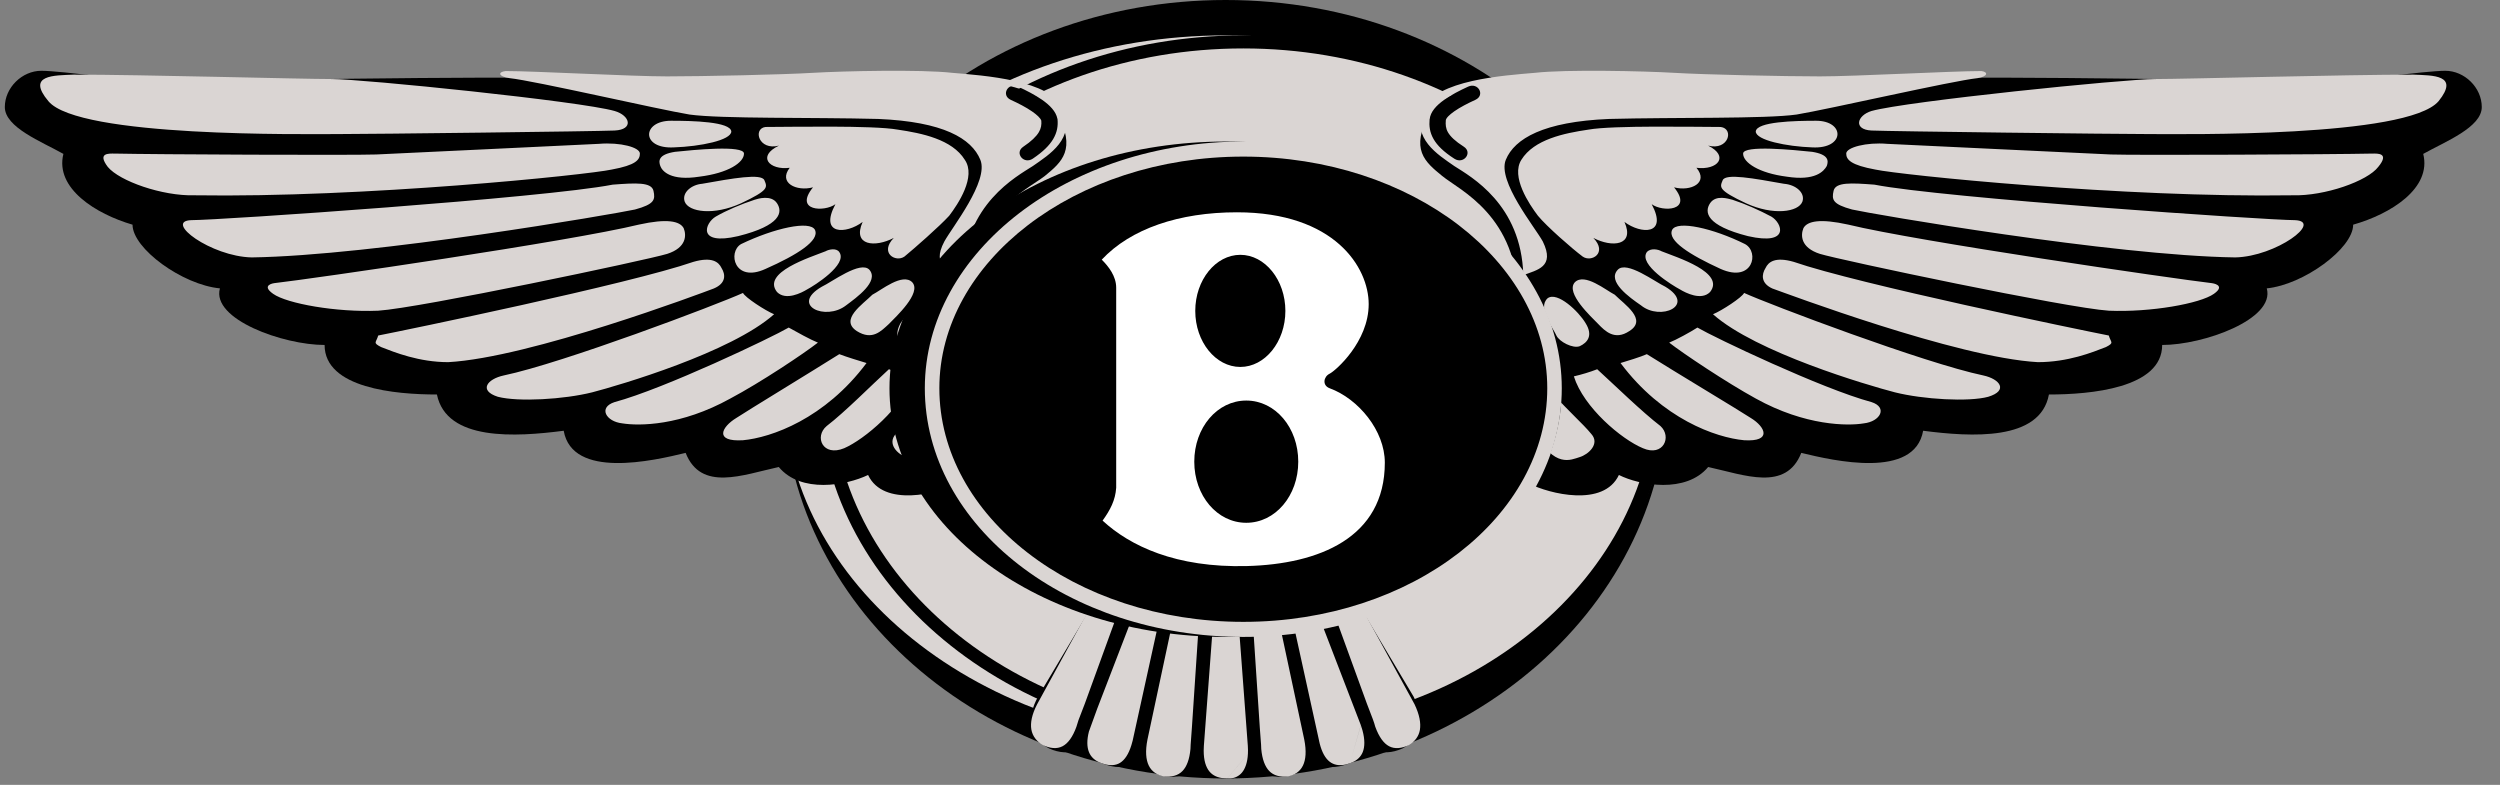 <svg width="86" height="27" viewBox="0 0 86 27" fill="none" xmlns="http://www.w3.org/2000/svg">
<rect x="0" y="0" width="86" height="27" fill="#808080" stroke="none"/>
<path d="M52.906 22.865C50.157 25.283 46.361 26.779 42.161 26.779C37.961 26.779 34.165 25.283 31.416 22.865C28.652 20.434 26.945 17.07 26.945 13.357C26.945 9.66 28.652 6.314 31.416 3.895C34.165 1.489 37.962 0 42.161 0C46.361 0 50.157 1.489 52.906 3.895C55.67 6.314 57.376 9.66 57.376 13.357C57.376 17.07 55.67 20.434 52.906 22.865V22.865Z" fill="black"/>
<path d="M42.161 25.562C46.376 25.562 50.182 24.191 52.935 21.977C55.681 19.768 57.376 16.719 57.376 13.358C57.376 10.014 55.682 6.98 52.937 4.784C50.184 2.58 46.377 1.217 42.161 1.217C37.945 1.217 34.138 2.581 31.385 4.784C28.64 6.98 26.945 10.014 26.945 13.358C26.945 16.719 28.641 19.767 31.387 21.977C34.14 24.191 37.946 25.562 42.161 25.562V25.562Z" fill="#DAD5D3"/>
<path d="M42.769 25.113C46.682 25.113 50.232 23.791 52.8 21.652C55.352 19.527 56.934 16.594 56.934 13.357C56.934 10.149 55.35 7.23 52.792 5.112C50.224 2.985 46.678 1.666 42.769 1.666C38.847 1.666 35.304 2.983 32.741 5.106C30.184 7.224 28.604 10.146 28.604 13.357C28.604 16.598 30.181 19.534 32.734 21.659C35.297 23.794 38.844 25.113 42.769 25.113V25.113ZM53.08 21.998C50.435 24.201 46.786 25.562 42.769 25.562C38.74 25.562 35.094 24.203 32.454 22.004C29.801 19.796 28.162 16.738 28.162 13.358C28.162 10.006 29.805 6.961 32.464 4.759C35.103 2.573 38.744 1.217 42.769 1.217C46.781 1.217 50.427 2.576 53.071 4.766C55.728 6.968 57.376 10.008 57.376 13.358C57.376 16.735 55.732 19.789 53.08 21.998V21.998Z" fill="black"/>
<path d="M36.079 25.741C35.777 25.58 35.549 25.329 35.484 24.978C35.432 24.693 35.492 24.35 35.717 23.95L35.72 23.946L37.467 21.011C37.556 20.842 37.735 20.749 37.928 20.712C38.15 20.67 38.409 20.702 38.547 20.772C38.678 20.837 38.855 21.004 38.961 21.197C39.02 21.156 39.085 21.124 39.153 21.099C39.37 21.021 39.636 21.019 39.778 21.066H39.779C39.91 21.11 40.107 21.252 40.238 21.427C40.259 21.411 40.281 21.396 40.303 21.383C40.488 21.277 40.696 21.217 40.909 21.208L40.944 21.211C41.085 21.235 41.329 21.36 41.494 21.533L41.505 21.545C41.528 21.522 41.553 21.499 41.578 21.479V21.478C41.764 21.328 42.024 21.238 42.168 21.238C42.312 21.238 42.572 21.328 42.758 21.478V21.479C42.784 21.5 42.808 21.522 42.831 21.545L42.842 21.533C43.007 21.36 43.251 21.235 43.393 21.211V21.212V21.211V21.212C43.397 21.211 43.429 21.208 43.428 21.208C43.562 21.208 43.818 21.26 44.017 21.381C44.043 21.397 44.068 21.415 44.093 21.433C44.224 21.255 44.425 21.11 44.557 21.066H44.558C44.7 21.019 44.966 21.021 45.183 21.099C45.252 21.124 45.317 21.157 45.376 21.197C45.48 21.005 45.658 20.837 45.789 20.772H45.79C45.919 20.703 46.18 20.671 46.403 20.713C46.598 20.75 46.781 20.843 46.869 21.011L48.617 23.946L48.623 23.955C48.833 24.359 48.891 24.702 48.838 24.988C48.774 25.332 48.558 25.581 48.258 25.74L48.244 25.748C47.896 25.902 47.551 25.931 47.242 25.78C47.158 25.739 47.08 25.687 47.01 25.625C46.999 25.664 46.985 25.702 46.97 25.738C46.859 25.994 46.654 26.172 46.387 26.274V26.273C46.355 26.286 46.323 26.297 46.29 26.306V26.307C46.238 26.323 46.186 26.338 46.133 26.349C45.855 26.411 45.587 26.388 45.352 26.256C45.252 26.2 45.161 26.126 45.086 26.038C45.071 26.082 45.052 26.125 45.03 26.166C44.866 26.48 44.575 26.652 44.232 26.712L44.217 26.714C43.848 26.753 43.514 26.674 43.264 26.433C43.216 26.386 43.173 26.335 43.135 26.28C43.056 26.424 42.942 26.544 42.803 26.631C42.664 26.718 42.506 26.768 42.342 26.777C42.291 26.78 42.239 26.78 42.188 26.777C42.149 26.777 42.114 26.776 42.084 26.773H42.083C41.782 26.752 41.519 26.646 41.326 26.434C41.281 26.385 41.24 26.331 41.206 26.273C41.167 26.33 41.122 26.384 41.072 26.433C40.823 26.674 40.489 26.753 40.119 26.714L40.104 26.712C39.761 26.652 39.47 26.481 39.306 26.167C39.283 26.122 39.263 26.074 39.246 26.026C39.169 26.119 39.075 26.198 38.971 26.258C38.726 26.397 38.447 26.414 38.154 26.338C38.121 26.329 38.087 26.32 38.053 26.309C38.053 26.309 38.053 26.309 38.052 26.309H38.052C38.017 26.299 37.983 26.287 37.95 26.274C37.684 26.172 37.478 25.995 37.367 25.739C37.351 25.703 37.337 25.665 37.325 25.627C37.252 25.691 37.176 25.742 37.095 25.781C36.786 25.932 36.441 25.903 36.093 25.749C36.089 25.746 36.084 25.743 36.079 25.741V25.741Z" fill="black"/>
<path d="M37.031 24.995L37.032 24.99C37.053 24.915 37.076 24.84 37.102 24.767L37.105 24.76L37.319 24.203L38.382 21.278L38.386 21.267C38.411 21.209 38.391 21.125 38.353 21.042C38.287 20.899 38.176 20.777 38.099 20.735C38.025 20.695 37.87 20.68 37.727 20.709C37.643 20.727 37.572 20.757 37.552 20.802L37.543 20.817L35.677 24.227C35.493 24.583 35.441 24.869 35.478 25.092C35.518 25.328 35.666 25.506 35.866 25.625C36.117 25.746 36.355 25.774 36.553 25.67C36.736 25.574 36.9 25.359 37.031 24.995V24.995ZM37.743 24.382L37.462 25.156C37.461 25.159 37.46 25.162 37.459 25.164C37.383 25.462 37.39 25.697 37.46 25.871C37.526 26.037 37.656 26.156 37.826 26.227L37.827 26.228C37.85 26.238 37.876 26.247 37.904 26.256L37.912 26.259C37.941 26.269 37.969 26.278 37.997 26.287C38.197 26.342 38.38 26.334 38.531 26.241C38.689 26.143 38.824 25.947 38.921 25.629C38.938 25.575 38.952 25.523 38.964 25.475H38.964L39.816 21.598L39.822 21.577C39.838 21.526 39.809 21.451 39.762 21.377C39.677 21.242 39.551 21.133 39.475 21.105C39.4 21.079 39.243 21.087 39.103 21.141C39.024 21.172 38.958 21.215 38.942 21.268L38.935 21.286L37.743 24.382V24.382ZM47.02 24.203L47.233 24.76L47.235 24.767C47.263 24.842 47.287 24.919 47.308 24.997C47.439 25.359 47.603 25.575 47.785 25.671C47.983 25.775 48.221 25.747 48.471 25.627C48.667 25.509 48.806 25.337 48.845 25.106C48.882 24.879 48.833 24.587 48.659 24.224L46.794 20.818L46.786 20.803C46.767 20.76 46.692 20.729 46.605 20.712C46.459 20.68 46.308 20.691 46.254 20.726C46.254 20.727 46.239 20.736 46.239 20.736C46.161 20.778 46.051 20.9 45.985 21.042C45.947 21.125 45.928 21.209 45.951 21.268L45.956 21.279L47.02 24.203V24.203ZM43.337 25.03L43.381 25.619V25.62C43.385 25.67 43.386 25.718 43.387 25.765C43.42 26.127 43.518 26.371 43.657 26.518C43.813 26.683 44.038 26.736 44.296 26.71C44.527 26.666 44.719 26.547 44.822 26.334C44.919 26.133 44.946 25.841 44.866 25.439L44.047 21.601L44.045 21.594C44.034 21.527 43.977 21.469 43.907 21.422C43.793 21.35 43.665 21.307 43.533 21.296C43.453 21.319 43.321 21.402 43.219 21.519C43.157 21.59 43.112 21.669 43.118 21.735L43.12 21.742L43.337 25.03ZM40.952 25.763C40.953 25.713 40.955 25.667 40.958 25.621V25.619L41.001 25.033L41.22 21.742L41.222 21.735C41.228 21.669 41.183 21.59 41.121 21.519C41.019 21.402 40.886 21.319 40.806 21.296C40.668 21.307 40.534 21.351 40.414 21.426V21.427C40.35 21.469 40.301 21.518 40.296 21.57L40.292 21.601L39.473 25.439C39.393 25.841 39.42 26.133 39.517 26.334C39.619 26.547 39.812 26.666 40.043 26.71C40.301 26.736 40.526 26.683 40.682 26.518C40.822 26.371 40.919 26.126 40.952 25.763ZM37.775 26.728C37.775 26.727 37.775 26.727 37.774 26.727L37.775 26.728ZM37.774 26.727C37.774 26.727 37.774 26.727 37.774 26.727V26.727ZM45.533 21.46L45.532 21.459L45.533 21.46ZM45.532 21.459V21.458V21.459ZM46.813 24.946L45.404 21.285L45.397 21.268C45.381 21.214 45.316 21.171 45.236 21.141C45.096 21.086 44.939 21.078 44.865 21.105H44.864C44.787 21.133 44.662 21.242 44.577 21.376C44.53 21.45 44.501 21.525 44.517 21.577L44.523 21.597L45.375 25.475V25.479C45.389 25.548 45.407 25.618 45.428 25.686C45.516 25.969 45.642 26.147 45.792 26.238C45.939 26.329 46.116 26.342 46.304 26.296C46.34 26.287 46.382 26.274 46.428 26.258L46.436 26.256L46.813 24.946ZM46.436 26.255C46.461 26.247 46.487 26.238 46.511 26.227L46.512 26.226C46.683 26.155 46.812 26.037 46.879 25.87C46.95 25.689 46.956 25.444 46.87 25.128C46.853 25.068 46.835 25.008 46.814 24.949L46.813 24.945C46.813 24.947 46.813 24.948 46.814 24.949L46.436 26.255V26.255ZM42.928 25.938C42.933 25.853 42.932 25.759 42.925 25.657L42.63 21.708V21.689C42.63 21.625 42.58 21.558 42.513 21.499H42.513C42.393 21.395 42.244 21.331 42.169 21.331C42.095 21.331 41.946 21.395 41.826 21.499H41.826C41.759 21.558 41.709 21.625 41.709 21.689V21.708L41.413 25.657C41.41 25.712 41.408 25.766 41.407 25.821C41.407 26.158 41.482 26.393 41.607 26.542C41.726 26.685 41.903 26.758 42.111 26.773C42.146 26.776 42.177 26.777 42.203 26.777H42.215L42.928 25.938V25.938ZM42.215 26.778C42.25 26.78 42.286 26.78 42.323 26.778C42.481 26.766 42.622 26.699 42.726 26.573C42.838 26.438 42.912 26.228 42.928 25.939V25.938V25.939L42.215 26.778ZM38.806 21.458V21.459L38.805 21.46L38.806 21.458V21.458Z" fill="#DAD5D3"/>
<path fill-rule="evenodd" clip-rule="evenodd" d="M32.934 16.644C32.273 16.979 30.391 17.465 29.862 16.339C29.102 16.704 27.549 16.979 26.79 16.065C25.535 16.339 24.114 16.918 23.586 15.579C22.463 15.852 19.688 16.491 19.391 14.818C17.739 15.032 15.361 15.183 15.03 13.571C13.61 13.571 11.166 13.358 11.166 11.867C9.745 11.867 7.268 10.984 7.565 9.92C6.276 9.798 4.559 8.55 4.559 7.729C3.304 7.363 1.884 6.481 2.181 5.294C1.421 4.868 0.166 4.381 0.166 3.682C0.166 3.013 0.761 2.435 1.421 2.435C2.115 2.435 4.658 2.8 5.55 2.8C6.442 2.8 17.276 2.587 19.82 2.708C22.363 2.861 25.6 2.8 27.153 2.647C28.738 2.526 35.444 2.191 36.369 3.895C37.03 5.142 36.534 5.569 35.94 6.055C35.312 6.543 33.297 7.425 33.297 10.346C33.297 13.236 33.694 14.757 32.934 16.644V16.644Z" fill="black"/>
<path fill-rule="evenodd" clip-rule="evenodd" d="M2.536 2.567C4.878 2.567 10.333 2.719 11.404 2.719C12.475 2.719 19.971 3.482 21.142 3.818C21.678 3.971 21.812 4.459 21.142 4.49C20.506 4.52 12.776 4.612 11.639 4.612C10.501 4.612 2.704 4.734 1.666 3.482C0.896 2.567 1.867 2.597 2.536 2.567ZM32.319 10.26C31.951 10.015 31.248 10.717 30.98 11.115C30.746 11.542 30.913 11.786 31.181 11.909C31.448 12 31.917 11.756 32.017 11.542C32.118 11.298 32.687 10.596 32.319 10.26V10.26ZM32.118 13.557C31.616 14.136 31.114 14.564 30.812 14.931C30.512 15.267 30.879 15.633 31.18 15.724C31.515 15.816 32.084 16.122 32.753 14.87L32.118 13.557V13.557ZM30.009 10.138C29.675 10.474 28.872 10.993 29.474 11.389C30.009 11.725 30.31 11.389 30.578 11.145C30.812 10.901 31.716 10.077 31.381 9.71C31.047 9.374 30.311 9.985 30.009 10.138V10.138ZM28.27 9.863C27.166 10.504 28.404 11.054 29.106 10.504C29.474 10.229 30.244 9.68 29.91 9.283C29.608 8.947 28.604 9.71 28.27 9.863ZM28.403 8.642C27.867 8.855 26.195 9.374 26.73 10.046C27.032 10.351 27.567 10.077 27.768 9.954C28.002 9.832 29.173 9.1 28.872 8.672C28.772 8.52 28.504 8.581 28.403 8.642ZM25.492 8.397C25.024 8.672 25.258 9.741 26.329 9.253C27.433 8.764 28.202 8.276 28.035 7.909C27.867 7.573 26.63 7.848 25.492 8.397V8.397ZM25.96 6.871C25.492 7.024 24.99 7.237 24.622 7.451C24.254 7.664 23.953 8.458 25.392 8.123C26.864 7.756 26.931 7.298 26.73 6.993C26.529 6.688 26.061 6.84 25.96 6.871ZM24.154 6.322C23.785 6.352 23.451 6.627 23.552 6.932C23.685 7.299 24.555 7.421 25.492 6.993C26.463 6.535 26.396 6.444 26.295 6.2C26.195 5.955 25.191 6.138 24.154 6.322V6.322ZM23.217 5.223C22.648 5.314 22.648 5.528 22.715 5.711C22.781 5.894 23.082 6.23 24.053 6.078C25.057 5.955 25.593 5.589 25.593 5.284C25.593 4.979 23.819 5.161 23.217 5.223V5.223ZM23.082 4.154C22.078 4.154 22.045 5.131 23.183 5.07C24.086 5.04 25.157 4.825 25.157 4.521C25.124 4.185 23.819 4.154 23.082 4.154ZM26.329 4.368C27.132 4.368 30.043 4.307 30.88 4.459C31.716 4.582 32.754 4.795 33.189 5.497C33.59 6.078 32.954 7.024 32.653 7.421C32.319 7.787 31.448 8.55 31.114 8.825C30.813 9.039 30.244 8.703 30.746 8.184C30.11 8.52 29.307 8.459 29.675 7.634C29.106 8.062 28.169 8.092 28.738 7.024C28.37 7.298 27.299 7.268 27.968 6.444C27.4 6.596 26.764 6.291 27.166 5.772C26.463 5.864 26.028 5.375 26.797 5.009C26.095 5.192 25.893 4.429 26.329 4.368V4.368ZM17.394 2.444C18.397 2.444 21.711 2.628 22.948 2.628C24.153 2.628 26.964 2.567 27.968 2.505C29.005 2.444 31.683 2.383 32.753 2.505C33.824 2.597 36.167 2.749 36.568 3.757C37.003 4.764 36.1 5.314 35.531 5.711C34.962 6.077 33.189 7.024 33.121 9.466C32.687 9.283 32.017 9.191 32.486 8.306C32.753 7.817 34.025 6.23 33.724 5.497C33.423 4.764 32.452 4.185 30.21 4.092C27.968 4.032 24.822 4.092 23.718 3.94C22.614 3.757 18.397 2.78 17.527 2.688C17.126 2.628 17.126 2.475 17.394 2.444V2.444ZM30.578 12.702C29.976 13.252 29.073 14.168 28.437 14.656C28.002 15.022 28.303 15.724 29.039 15.419C29.742 15.114 31.047 14.015 31.415 12.947C31.132 12.879 30.852 12.797 30.578 12.702ZM28.872 12.183C27.902 12.794 25.693 14.137 25.325 14.381C24.823 14.687 24.555 15.205 25.559 15.144C26.529 15.053 28.37 14.412 29.809 12.488C29.608 12.428 29.106 12.275 28.872 12.183ZM27.132 11.268C26.563 11.603 22.849 13.374 21.142 13.832C20.573 14.015 20.841 14.503 21.41 14.564C21.978 14.656 23.417 14.656 25.124 13.709C26.161 13.16 27.667 12.153 28.136 11.786C27.901 11.695 27.4 11.42 27.132 11.268V11.268ZM25.559 10.077C24.689 10.473 19.369 12.488 17.327 12.916C16.758 13.039 16.457 13.435 17.126 13.649C17.828 13.832 19.402 13.74 20.372 13.496C21.309 13.252 25.157 12.122 26.629 10.81C26.329 10.687 25.626 10.229 25.559 10.077V10.077ZM13.01 11.542C13.947 11.359 21.643 9.772 23.852 9.008C24.488 8.825 24.722 9.008 24.822 9.222C24.956 9.436 24.989 9.741 24.555 9.924C24.153 10.077 18.23 12.305 15.419 12.458C14.415 12.458 13.578 12.122 13.11 11.939C12.809 11.786 12.943 11.786 13.01 11.542V11.542ZM9.429 9.741C10.768 9.588 19.602 8.306 21.978 7.726C22.949 7.512 23.384 7.604 23.518 7.848C23.618 8.093 23.618 8.52 22.949 8.734C22.247 8.948 14.449 10.596 13.01 10.688C11.571 10.749 9.865 10.443 9.396 10.108C8.961 9.802 9.429 9.741 9.429 9.741ZM6.585 7.573C7.556 7.573 18.732 6.81 21.075 6.352C21.878 6.291 22.413 6.261 22.48 6.566C22.547 6.871 22.514 7.024 21.844 7.207C21.142 7.359 12.843 8.795 8.66 8.855C7.254 8.825 5.614 7.604 6.585 7.573V7.573ZM3.941 5.283C5.313 5.314 12.14 5.344 12.943 5.314C13.713 5.283 19.904 4.978 20.606 4.948C21.342 4.887 22.012 5.07 22.012 5.283C22.012 5.497 21.878 5.68 21.041 5.833C20.204 6.016 12.508 6.81 6.685 6.718C5.581 6.748 4.108 6.229 3.707 5.741C3.339 5.253 3.741 5.283 3.941 5.283V5.283ZM34.771 3.435C34.425 3.277 34.673 2.822 35.02 2.98C35.301 3.109 35.602 3.262 35.842 3.429C36.119 3.62 36.325 3.838 36.373 4.079L36.379 4.103C36.4 4.33 36.367 4.551 36.228 4.786C36.1 5.001 35.882 5.22 35.528 5.458C35.216 5.668 34.888 5.258 35.199 5.049C35.481 4.859 35.648 4.696 35.737 4.546C35.815 4.416 35.833 4.286 35.821 4.15C35.791 4.059 35.668 3.948 35.504 3.834C35.294 3.688 35.025 3.551 34.771 3.435V3.435Z" fill="#DAD5D3"/>
<path fill-rule="evenodd" clip-rule="evenodd" d="M52.62 16.644C53.281 16.979 55.162 17.465 55.69 16.339C56.417 16.704 58.001 16.979 58.761 16.065C60.015 16.339 61.435 16.918 61.964 15.579C63.086 15.852 65.86 16.491 66.156 14.818C67.808 15.032 70.185 15.183 70.483 13.571C71.902 13.571 74.379 13.358 74.379 11.867C75.798 11.867 78.273 10.984 77.977 9.92C79.232 9.798 80.949 8.55 80.949 7.729C82.237 7.363 83.656 6.481 83.359 5.294C84.118 4.868 85.373 4.381 85.373 3.682C85.373 3.013 84.779 2.435 84.118 2.435C83.425 2.435 80.883 2.8 79.992 2.8C79.099 2.8 68.236 2.587 65.695 2.708C63.151 2.861 59.949 2.8 58.364 2.647C56.812 2.526 50.109 2.191 49.185 3.895C48.491 5.142 49.019 5.569 49.614 6.055C50.208 6.543 52.222 7.425 52.222 10.346C52.223 13.236 51.86 14.757 52.62 16.644V16.644Z" fill="black"/>
<path fill-rule="evenodd" clip-rule="evenodd" d="M83.017 2.567C80.641 2.567 75.188 2.719 74.15 2.719C73.08 2.719 65.584 3.482 64.38 3.818C63.878 3.971 63.744 4.459 64.38 4.49C65.049 4.52 72.778 4.612 73.916 4.612C75.053 4.612 82.816 4.734 83.886 3.482C84.623 2.567 83.686 2.597 83.017 2.567V2.567ZM53.238 10.26C53.573 10.015 54.309 10.717 54.543 11.115C54.811 11.542 54.61 11.786 54.343 11.909C54.109 12 53.639 11.756 53.54 11.542C53.439 11.298 52.87 10.596 53.238 10.26V10.26ZM53.439 13.557C53.941 14.136 54.443 14.564 54.743 14.931C55.045 15.267 54.643 15.633 54.342 15.724C54.041 15.816 53.472 16.122 52.804 14.87L53.439 13.557V13.557ZM55.547 10.138C55.882 10.474 56.684 10.993 56.049 11.389C55.547 11.725 55.212 11.389 54.978 11.145C54.743 10.901 53.84 10.077 54.175 9.71C54.51 9.374 55.245 9.985 55.547 10.138V10.138ZM57.287 9.863C58.357 10.504 57.12 11.054 56.45 10.504C56.049 10.229 55.28 9.68 55.648 9.283C55.948 8.947 56.952 9.71 57.287 9.863V9.863ZM57.153 8.642C57.688 8.855 59.361 9.374 58.826 10.046C58.525 10.351 57.99 10.077 57.788 9.954C57.554 9.832 56.35 9.1 56.651 8.672C56.785 8.52 57.052 8.581 57.153 8.642V8.642ZM60.03 8.397C60.532 8.672 60.298 9.741 59.194 9.253C58.124 8.764 57.353 8.276 57.521 7.909C57.688 7.573 58.926 7.848 60.03 8.397V8.397ZM59.595 6.871C60.064 7.024 60.532 7.237 60.934 7.451C61.301 7.664 61.603 8.458 60.131 8.123C58.691 7.756 58.625 7.298 58.825 6.993C59.027 6.688 59.462 6.84 59.595 6.871ZM61.368 6.322C61.77 6.352 62.104 6.627 62.004 6.932C61.87 7.299 61 7.421 60.064 6.993C59.093 6.535 59.16 6.444 59.26 6.2C59.361 5.955 60.331 6.138 61.368 6.322ZM62.339 5.223C62.907 5.314 62.907 5.528 62.841 5.711C62.74 5.894 62.44 6.23 61.469 6.078C60.499 5.955 59.963 5.589 59.963 5.284C59.963 4.979 61.736 5.161 62.339 5.223V5.223ZM62.473 4.154C63.476 4.154 63.476 5.131 62.339 5.07C61.469 5.04 60.398 4.825 60.398 4.521C60.432 4.185 61.736 4.154 62.473 4.154V4.154ZM59.194 4.368C58.391 4.368 55.479 4.307 54.643 4.459C53.807 4.582 52.77 4.795 52.335 5.497C51.967 6.078 52.603 7.024 52.904 7.421C53.204 7.787 54.075 8.55 54.443 8.825C54.743 9.039 55.312 8.703 54.811 8.184C55.446 8.52 56.249 8.459 55.881 7.634C56.45 8.062 57.387 8.092 56.818 7.024C57.186 7.298 58.257 7.268 57.587 6.444C58.156 6.596 58.792 6.291 58.358 5.772C59.093 5.864 59.496 5.375 58.759 5.009C59.462 5.192 59.662 4.429 59.194 4.368V4.368ZM68.161 2.444C67.157 2.444 63.812 2.628 62.607 2.628C61.402 2.628 58.592 2.567 57.587 2.505C56.551 2.444 53.874 2.383 52.804 2.505C51.732 2.597 49.391 2.749 48.955 3.757C48.554 4.764 49.458 5.314 50.026 5.711C50.595 6.077 52.335 7.024 52.402 9.466C52.87 9.283 53.506 9.191 53.072 8.306C52.804 7.817 51.499 6.23 51.8 5.497C52.101 4.764 53.105 4.185 55.347 4.092C57.588 4.032 60.734 4.092 61.804 3.94C62.908 3.757 67.158 2.78 68.028 2.688C68.395 2.628 68.395 2.475 68.161 2.444V2.444ZM54.944 12.702C55.547 13.252 56.484 14.168 57.12 14.656C57.521 15.022 57.219 15.724 56.517 15.419C55.781 15.114 54.475 14.015 54.141 12.947C54.415 12.883 54.684 12.802 54.944 12.702V12.702ZM56.651 12.183C57.621 12.794 59.863 14.137 60.231 14.381C60.733 14.687 60.967 15.205 59.996 15.144C59.026 15.053 57.186 14.412 55.746 12.488C55.948 12.428 56.45 12.275 56.651 12.183ZM58.391 11.268C58.959 11.603 62.673 13.374 64.38 13.832C64.948 14.015 64.681 14.503 64.112 14.564C63.577 14.656 62.104 14.656 60.398 13.709C59.395 13.16 57.889 12.153 57.42 11.786C57.655 11.695 58.156 11.42 58.391 11.268V11.268ZM59.997 10.077C60.867 10.473 66.187 12.488 68.228 12.916C68.796 13.039 69.098 13.435 68.396 13.649C67.726 13.832 66.154 13.74 65.184 13.496C64.246 13.252 60.399 12.122 58.927 10.81C59.228 10.687 59.93 10.229 59.997 10.077V10.077ZM72.543 11.542C71.607 11.359 63.912 9.772 61.704 9.008C61.067 8.825 60.833 9.008 60.733 9.222C60.599 9.436 60.566 9.741 60.968 9.924C61.402 10.077 67.324 12.305 70.102 12.458C71.139 12.458 71.976 12.122 72.444 11.939C72.744 11.786 72.611 11.786 72.543 11.542V11.542ZM76.091 9.741C74.786 9.588 65.952 8.306 63.577 7.726C62.607 7.512 62.171 7.604 62.038 7.848C61.938 8.093 61.938 8.52 62.607 8.734C63.309 8.948 71.105 10.596 72.543 10.688C73.983 10.749 75.689 10.443 76.158 10.108C76.593 9.802 76.091 9.741 76.091 9.741V9.741ZM78.935 7.573C77.998 7.573 66.823 6.81 64.48 6.352C63.677 6.291 63.142 6.261 63.075 6.566C63.007 6.871 63.041 7.024 63.711 7.207C64.38 7.359 72.677 8.795 76.893 8.855C78.299 8.825 79.938 7.604 78.935 7.573V7.573ZM81.612 5.283C80.24 5.314 73.414 5.344 72.611 5.314C71.808 5.283 65.652 4.978 64.916 4.948C64.212 4.887 63.51 5.07 63.51 5.283C63.51 5.497 63.677 5.68 64.513 5.833C65.35 6.016 73.046 6.81 78.868 6.718C79.972 6.748 81.444 6.229 81.812 5.741C82.214 5.253 81.779 5.283 81.612 5.283V5.283ZM50.504 2.98C50.851 2.822 51.099 3.277 50.752 3.435C50.496 3.552 50.227 3.689 50.024 3.832C49.861 3.948 49.744 4.058 49.734 4.144H49.736C49.723 4.285 49.734 4.417 49.808 4.548C49.893 4.696 50.057 4.856 50.353 5.045C50.671 5.247 50.35 5.665 50.033 5.462C49.659 5.223 49.439 5.001 49.314 4.783C49.18 4.547 49.158 4.328 49.178 4.103L49.181 4.101C49.205 3.852 49.406 3.627 49.685 3.431C49.925 3.261 50.224 3.108 50.504 2.98V2.98Z" fill="#DAD5D3"/>
<path fill-rule="evenodd" clip-rule="evenodd" d="M42.161 21.91C48.545 21.91 53.725 18.098 53.725 13.357C53.725 8.682 48.545 4.869 42.161 4.869C35.778 4.869 30.598 8.682 30.598 13.357C30.598 18.098 35.778 21.91 42.161 21.91V21.91Z" fill="black"/>
<path d="M42.77 21.392C45.671 21.392 48.295 20.483 50.192 19.013C52.066 17.561 53.226 15.56 53.226 13.354C53.226 11.179 52.062 9.193 50.183 7.748C48.287 6.292 45.666 5.387 42.77 5.387C39.873 5.387 37.253 6.292 35.357 7.748C33.477 9.193 32.314 11.179 32.314 13.354C32.314 15.56 33.474 17.561 35.349 19.013C37.245 20.483 39.869 21.392 42.77 21.392ZM50.49 19.429C48.512 20.962 45.782 21.91 42.77 21.91C39.759 21.91 37.029 20.962 35.05 19.429C33.051 17.88 31.814 15.732 31.814 13.355C31.814 11.007 33.056 8.875 35.06 7.334C37.039 5.814 39.765 4.869 42.77 4.869C45.775 4.869 48.5 5.814 50.479 7.334C52.485 8.875 53.725 11.008 53.725 13.355C53.725 15.732 52.489 17.879 50.49 19.429V19.429Z" fill="#DAD5D3"/>
<path fill-rule="evenodd" clip-rule="evenodd" d="M47.083 10.462C47.083 9.199 45.913 7.303 42.55 7.303C40.561 7.303 38.894 7.869 37.9 8.932C38.134 9.165 38.397 9.498 38.397 9.897V16.779C38.368 17.211 38.192 17.543 37.929 17.909C38.865 18.774 40.444 19.538 42.901 19.472C45.358 19.406 47.638 18.508 47.638 15.915C47.638 14.818 46.732 13.72 45.738 13.355C45.475 13.255 45.533 12.956 45.738 12.856C45.942 12.756 47.083 11.759 47.083 10.462V10.462ZM42.872 17.984C43.872 17.984 44.66 17.053 44.66 15.882C44.66 14.71 43.872 13.779 42.872 13.779C41.871 13.779 41.083 14.71 41.083 15.882C41.083 17.053 41.871 17.984 42.872 17.984ZM42.667 12.623C43.515 12.623 44.217 11.758 44.217 10.695C44.217 9.631 43.515 8.766 42.667 8.766C41.819 8.766 41.117 9.631 41.117 10.695C41.117 11.759 41.819 12.623 42.667 12.623Z" fill="white"/>
</svg>
